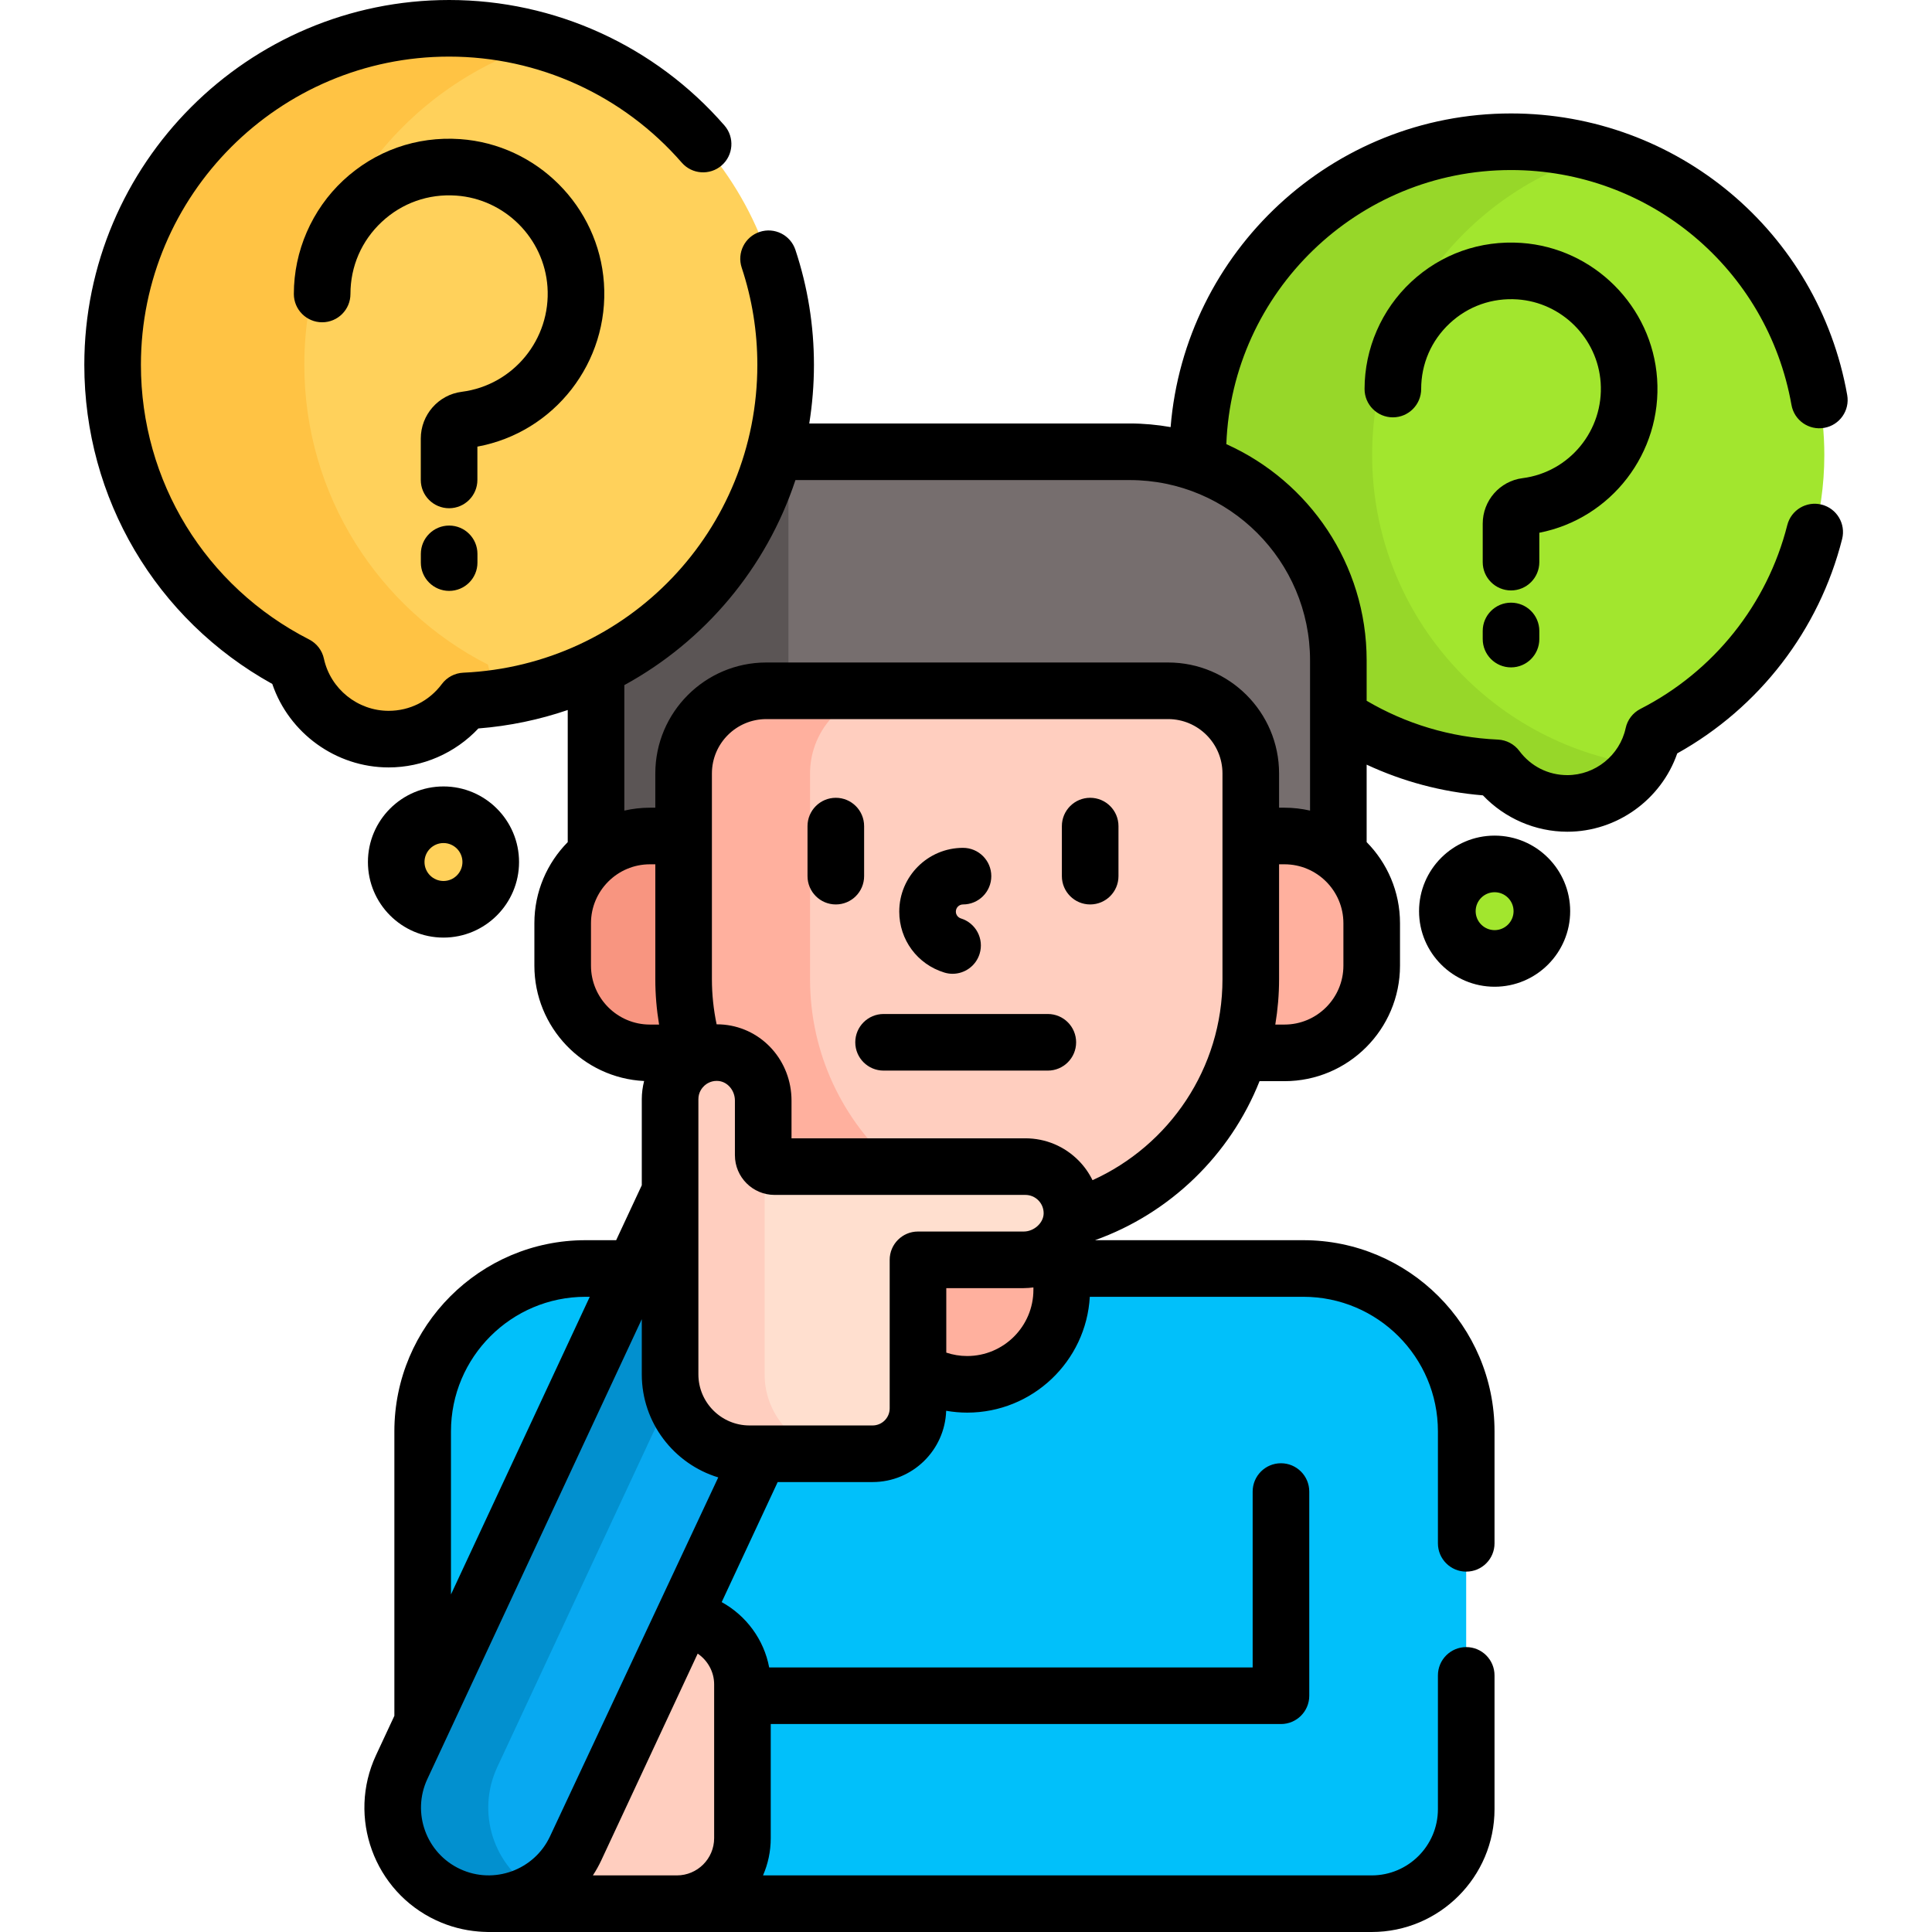 <svg width="64" height="64" viewBox="0 0 64 64" fill="none" xmlns="http://www.w3.org/2000/svg">
<path d="M43.175 42.02H35.169V42.726C35.169 44.455 33.767 45.857 32.038 45.857C31.441 45.857 30.883 45.69 30.408 45.4V46.654C30.408 47.484 29.735 48.157 28.905 48.157H24.827C23.374 48.157 22.196 46.98 22.196 45.526V42.02H19.395C16.415 42.02 14 44.435 14 47.415V60.899C14 62.094 14.969 63.062 16.164 63.062H45.438C47.167 63.062 48.569 61.66 48.569 59.931V47.415C48.569 44.435 46.154 42.02 43.175 42.02Z" fill="#01C0FA"/>
<path d="M22.609 53.635L19.069 61.225C18.853 61.689 18.539 62.075 18.164 62.373C18.39 62.785 18.838 63.062 19.339 63.062H22.422C23.621 63.062 24.594 62.09 24.594 60.891V55.797C24.593 54.661 23.721 53.73 22.609 53.635Z" fill="#FFCEBF"/>
<path d="M24.828 48.157C23.375 48.157 22.198 46.98 22.198 45.527V39.471L13.306 58.537C12.564 60.129 13.253 62.021 14.845 62.764C16.437 63.506 18.329 62.817 19.071 61.225L25.165 48.157H24.828Z" fill="#08A9F1"/>
<path d="M16.473 58.537L22.266 46.114C22.223 45.925 22.198 45.729 22.198 45.527V39.471L13.306 58.537C12.564 60.129 13.253 62.021 14.845 62.764C15.819 63.218 16.905 63.136 17.772 62.639C16.352 61.826 15.769 60.047 16.473 58.537Z" fill="#0290CF"/>
<path d="M50.056 4.695C44.325 4.695 39.68 9.341 39.68 15.072C39.68 15.164 39.684 15.255 39.686 15.346C42.392 16.283 44.336 18.851 44.336 21.876V23.728C45.853 24.732 47.648 25.35 49.582 25.437C50.113 26.151 50.963 26.614 51.922 26.614C53.319 26.614 54.486 25.631 54.77 24.318C58.132 22.601 60.433 19.105 60.433 15.072C60.433 9.341 55.787 4.695 50.056 4.695Z" fill="#A2E62E"/>
<path d="M45.454 15.072C45.454 10.343 48.618 6.356 52.944 5.105C52.027 4.84 51.059 4.695 50.056 4.695C44.325 4.695 39.68 9.341 39.68 15.072C39.68 15.164 39.684 15.255 39.686 15.346C42.392 16.283 44.336 18.851 44.336 21.876V23.728C45.853 24.732 47.648 25.35 49.582 25.437C50.113 26.151 50.963 26.614 51.922 26.614C52.923 26.614 53.803 26.108 54.328 25.34C49.31 24.611 45.454 20.292 45.454 15.072Z" fill="#97D729"/>
<path d="M37.426 14.966H25.648C24.808 18.115 22.623 20.714 19.746 22.113V28.311C20.238 27.925 20.857 27.694 21.531 27.694H22.647V25.622C22.647 24.109 23.873 22.884 25.385 22.884H38.697C40.209 22.884 41.435 24.109 41.435 25.622V27.694H42.551C43.225 27.694 43.844 27.925 44.336 28.311V21.876C44.336 18.059 41.242 14.966 37.426 14.966Z" fill="#766E6E"/>
<path d="M25.648 14.966C24.808 18.115 22.623 20.714 19.746 22.113V28.311C20.238 27.925 20.857 27.694 21.531 27.694H22.647V25.622C22.647 24.109 23.873 22.884 25.385 22.884H26.118V16.222C26.118 15.528 26.68 14.966 27.374 14.966H25.648Z" fill="#5B5555"/>
<path d="M33.914 41.733H30.41V45.4C30.885 45.69 31.443 45.857 32.04 45.857C33.77 45.857 35.172 44.455 35.172 42.726V41.122C34.873 41.492 34.41 41.733 33.914 41.733Z" fill="#FFB09E"/>
<path d="M22.647 32.437V27.694H21.53C19.934 27.694 18.641 28.987 18.641 30.583V31.988C18.641 33.583 19.934 34.877 21.53 34.877H23.014C22.776 34.106 22.647 33.287 22.647 32.437Z" fill="#F89580"/>
<path d="M42.55 27.694H41.434V32.437C41.434 33.287 41.305 34.106 41.066 34.877H42.55C44.146 34.877 45.44 33.583 45.44 31.988V30.583C45.44 28.987 44.146 27.694 42.55 27.694Z" fill="#FFB09E"/>
<path d="M38.698 22.884H25.386C23.874 22.884 22.648 24.109 22.648 25.621V32.437C22.648 33.342 22.796 34.212 23.066 35.027C23.313 34.905 23.597 34.846 23.896 34.876C24.694 34.954 25.285 35.657 25.285 36.459V38.269C25.285 38.477 25.453 38.645 25.661 38.645H33.968C34.83 38.645 35.527 39.352 35.512 40.218C35.511 40.263 35.507 40.306 35.502 40.349C38.93 39.351 41.436 36.188 41.436 32.438V25.622C41.436 24.109 40.21 22.884 38.698 22.884Z" fill="#FFCEBF"/>
<path d="M23.896 34.876C24.694 34.954 25.285 35.657 25.285 36.459V38.269C25.285 38.477 25.454 38.645 25.661 38.645H29.658C27.928 37.135 26.834 34.915 26.834 32.437V25.622C26.834 24.109 28.059 22.884 29.572 22.884H25.386C23.874 22.884 22.648 24.109 22.648 25.622V32.437C22.648 33.342 22.796 34.212 23.066 35.027C23.314 34.905 23.597 34.846 23.896 34.876Z" fill="#FFB09E"/>
<path d="M33.963 38.645H25.656C25.449 38.645 25.28 38.477 25.28 38.269V36.459C25.28 35.657 24.689 34.954 23.891 34.876C22.975 34.786 22.195 35.512 22.195 36.411V45.527C22.195 46.98 23.373 48.157 24.826 48.157H28.904C29.734 48.157 30.407 47.485 30.407 46.654V41.733H33.912C34.746 41.733 35.492 41.052 35.507 40.218C35.523 39.352 34.825 38.645 33.963 38.645Z" fill="#FFDFCF"/>
<path d="M25.329 45.527V38.45C25.299 38.396 25.28 38.335 25.28 38.269V36.459C25.28 35.657 24.689 34.954 23.891 34.876C22.975 34.786 22.195 35.512 22.195 36.411V45.527C22.195 46.98 23.373 48.157 24.826 48.157H27.96C26.507 48.157 25.329 46.98 25.329 45.527Z" fill="#FFCEBF"/>
<path d="M49.511 31.75C50.376 31.75 51.077 31.049 51.077 30.184C51.077 29.319 50.376 28.618 49.511 28.618C48.646 28.618 47.945 29.319 47.945 30.184C47.945 31.049 48.646 31.75 49.511 31.75Z" fill="#A2E62E"/>
<path d="M3.73 12.085C3.73 5.928 8.721 0.938 14.878 0.938C21.034 0.938 26.025 5.928 26.025 12.085C26.025 18.07 21.308 22.953 15.388 23.22C14.817 23.988 13.904 24.485 12.874 24.485C11.373 24.485 10.119 23.428 9.814 22.018C6.203 20.174 3.73 16.418 3.73 12.085Z" fill="#FFD15B"/>
<path d="M16.164 22.018C12.553 20.174 10.081 16.418 10.081 12.085C10.081 7.032 13.443 2.764 18.053 1.397C17.047 1.099 15.981 0.938 14.878 0.938C8.721 0.938 3.73 5.928 3.73 12.085C3.73 16.418 6.203 20.174 9.814 22.018C10.119 23.428 11.373 24.485 12.874 24.485C13.904 24.485 14.817 23.988 15.388 23.22C15.807 23.201 16.219 23.157 16.624 23.093C16.408 22.771 16.249 22.409 16.164 22.018Z" fill="#FFC344"/>
<path d="M14.691 30.121C15.555 30.121 16.256 29.42 16.256 28.556C16.256 27.691 15.555 26.99 14.691 26.99C13.826 26.99 13.125 27.691 13.125 28.556C13.125 29.42 13.826 30.121 14.691 30.121Z" fill="#FFD15B"/>
<path d="M60.344 16.716C59.842 16.589 59.333 16.893 59.206 17.395C58.54 20.025 56.767 22.244 54.342 23.483C54.091 23.611 53.911 23.845 53.852 24.12C53.657 25.022 52.844 25.677 51.92 25.677C51.288 25.677 50.71 25.385 50.332 24.878C50.164 24.652 49.903 24.513 49.622 24.5C48.033 24.429 46.554 23.968 45.272 23.214V21.876C45.272 18.688 43.36 15.94 40.624 14.713C40.814 9.674 44.97 5.633 50.054 5.633C54.639 5.633 58.546 8.905 59.345 13.414C59.435 13.924 59.922 14.264 60.432 14.173C60.942 14.083 61.282 13.596 61.191 13.086C60.233 7.681 55.55 3.758 50.054 3.758C44.127 3.758 39.25 8.34 38.778 14.148C38.338 14.071 37.886 14.028 37.424 14.028H26.808C26.909 13.395 26.963 12.746 26.963 12.085C26.963 10.784 26.756 9.503 26.349 8.277C26.186 7.785 25.656 7.519 25.165 7.682C24.673 7.845 24.407 8.376 24.57 8.867C24.914 9.903 25.088 10.985 25.088 12.085C25.088 17.558 20.808 22.038 15.346 22.284C15.064 22.297 14.804 22.435 14.636 22.661C14.216 23.224 13.574 23.547 12.874 23.547C11.848 23.547 10.947 22.821 10.73 21.82C10.671 21.545 10.491 21.311 10.24 21.183C6.803 19.428 4.668 15.941 4.668 12.085C4.668 6.455 9.248 1.875 14.878 1.875C17.834 1.875 20.642 3.155 22.584 5.387C22.924 5.778 23.516 5.819 23.907 5.479C24.297 5.139 24.338 4.547 23.999 4.157C21.701 1.515 18.376 0 14.878 0C8.214 0 2.793 5.421 2.793 12.085C2.793 16.51 5.168 20.523 9.02 22.657C9.572 24.284 11.126 25.422 12.874 25.422C14.001 25.422 15.082 24.947 15.847 24.131C16.877 24.05 17.869 23.84 18.807 23.52V27.896C18.124 28.588 17.702 29.537 17.702 30.583V31.988C17.702 34.033 19.316 35.71 21.337 35.81C21.288 36.005 21.26 36.206 21.26 36.411V39.263L20.411 41.083H19.396C15.904 41.083 13.064 43.923 13.064 47.415V56.839L12.457 58.141C11.497 60.199 12.39 62.654 14.448 63.613C14.902 63.825 15.375 63.945 15.847 63.984C15.851 63.984 15.935 63.991 15.972 63.993C16.036 63.997 16.1 64 16.165 64H45.439C47.683 64 49.508 62.175 49.508 59.931V55.5C49.508 54.982 49.089 54.562 48.571 54.562C48.053 54.562 47.633 54.982 47.633 55.5V59.931C47.633 61.141 46.649 62.125 45.439 62.125H25.276C25.441 61.746 25.532 61.329 25.532 60.891V57.111H42.433C42.951 57.111 43.371 56.691 43.371 56.174V49.41C43.371 48.892 42.951 48.472 42.433 48.472C41.916 48.472 41.496 48.892 41.496 49.41V55.236H25.48C25.307 54.311 24.716 53.517 23.907 53.072L25.762 49.095H28.906C30.225 49.095 31.3 48.042 31.343 46.734C31.569 46.773 31.802 46.795 32.039 46.795C34.205 46.795 35.981 45.094 36.101 42.958H43.176C45.634 42.958 47.633 44.957 47.633 47.415V51.125C47.633 51.643 48.053 52.062 48.571 52.062C49.089 52.062 49.508 51.643 49.508 51.125V47.415C49.508 43.923 46.668 41.083 43.176 41.083H36.273C38.759 40.194 40.753 38.261 41.724 35.815H42.55C44.66 35.815 46.377 34.098 46.377 31.988V30.583C46.377 29.537 45.955 28.588 45.272 27.896V25.33C46.456 25.881 47.752 26.236 49.123 26.347C49.846 27.108 50.861 27.552 51.92 27.552C53.567 27.552 55.031 26.485 55.561 24.957C58.279 23.442 60.259 20.874 61.023 17.855C61.15 17.353 60.846 16.843 60.344 16.716ZM19.577 31.988V30.583C19.577 29.507 20.453 28.631 21.529 28.631H21.708V32.437C21.708 32.949 21.752 33.45 21.833 33.94H21.529C20.453 33.94 19.577 33.064 19.577 31.988ZM14.939 47.415C14.939 44.957 16.938 42.958 19.396 42.958H19.537L14.939 52.818V47.415ZM15.241 61.914C14.12 61.392 13.633 60.054 14.156 58.934L21.26 43.699V45.527C21.26 47.134 22.329 48.496 23.793 48.941L18.221 60.829C17.698 61.95 16.361 62.437 15.241 61.914ZM23.657 60.891C23.657 61.571 23.104 62.125 22.423 62.125H19.64C19.744 61.966 19.838 61.798 19.92 61.622L23.112 54.778C23.441 55.002 23.657 55.378 23.657 55.797V60.891ZM34.233 42.726C34.233 43.936 33.249 44.92 32.039 44.92C31.797 44.92 31.564 44.88 31.347 44.807V42.671H33.913C34.022 42.671 34.128 42.661 34.233 42.648V42.726H34.233ZM33.913 40.796H30.409C29.892 40.796 29.472 41.216 29.472 41.733V46.654C29.472 46.966 29.218 47.22 28.906 47.22H24.828C23.894 47.22 23.135 46.46 23.135 45.527V36.411C23.135 36.18 23.261 36.031 23.335 35.963C23.403 35.902 23.541 35.806 23.74 35.806C23.76 35.806 23.78 35.807 23.802 35.809C24.106 35.839 24.345 36.124 24.345 36.459V38.269C24.345 38.993 24.934 39.583 25.658 39.583H33.965C34.129 39.583 34.283 39.647 34.398 39.764C34.513 39.881 34.575 40.036 34.572 40.201C34.566 40.513 34.252 40.796 33.913 40.796ZM40.496 32.438C40.496 35.396 38.727 37.948 36.191 39.095C36.076 38.86 35.924 38.643 35.736 38.451C35.265 37.972 34.636 37.708 33.965 37.708H26.22V36.459C26.22 35.15 25.259 34.068 23.985 33.943C23.903 33.935 23.821 33.932 23.739 33.932C23.638 33.449 23.583 32.95 23.583 32.438V25.622C23.583 24.629 24.391 23.821 25.384 23.821H38.696C39.688 23.821 40.496 24.629 40.496 25.622V32.438H40.496ZM38.695 21.946H25.384C23.357 21.946 21.708 23.595 21.708 25.622V26.756H21.529C21.238 26.756 20.955 26.79 20.682 26.852V22.695C23.343 21.241 25.385 18.818 26.35 15.903H37.424C40.718 15.903 43.397 18.582 43.397 21.876V26.852C43.124 26.79 42.841 26.756 42.55 26.756H42.371V25.621C42.371 23.595 40.722 21.946 38.695 21.946ZM44.502 31.988C44.502 33.064 43.626 33.94 42.55 33.94H42.246C42.327 33.45 42.371 32.949 42.371 32.437V28.631H42.55C43.626 28.631 44.502 29.507 44.502 30.583V31.988Z" fill="black"/>
<path d="M50.992 17.648C53.37 17.183 55.064 15.003 54.894 12.545C54.729 10.146 52.795 8.213 50.397 8.047C49.035 7.954 47.738 8.413 46.745 9.34C45.765 10.255 45.203 11.547 45.203 12.887C45.203 13.405 45.623 13.825 46.141 13.825C46.658 13.825 47.078 13.405 47.078 12.887C47.078 12.053 47.414 11.28 48.024 10.711C48.634 10.142 49.43 9.861 50.268 9.918C51.737 10.02 52.922 11.204 53.024 12.674C53.132 14.251 51.995 15.641 50.436 15.84C49.684 15.935 49.117 16.583 49.117 17.346V18.622C49.117 19.139 49.537 19.559 50.055 19.559C50.572 19.559 50.992 19.139 50.992 18.622V17.648Z" fill="black"/>
<path d="M50.055 19.964C49.537 19.964 49.117 20.383 49.117 20.901V21.17C49.117 21.688 49.537 22.108 50.055 22.108C50.572 22.108 50.992 21.688 50.992 21.17V20.901C50.992 20.383 50.572 19.964 50.055 19.964Z" fill="black"/>
<path d="M28.625 29.023V27.366C28.625 26.848 28.205 26.428 27.688 26.428C27.17 26.428 26.75 26.848 26.75 27.366V29.023C26.75 29.541 27.17 29.961 27.688 29.961C28.205 29.961 28.625 29.541 28.625 29.023Z" fill="black"/>
<path d="M36.113 26.428C35.596 26.428 35.176 26.848 35.176 27.366V29.023C35.176 29.541 35.596 29.961 36.113 29.961C36.631 29.961 37.051 29.541 37.051 29.023V27.366C37.051 26.848 36.631 26.428 36.113 26.428Z" fill="black"/>
<path d="M34.711 33.59H29.27C28.752 33.59 28.332 34.01 28.332 34.528C28.332 35.045 28.752 35.465 29.27 35.465H34.711C35.228 35.465 35.648 35.045 35.648 34.528C35.648 34.01 35.228 33.59 34.711 33.59Z" fill="black"/>
<path d="M31.28 32.216C31.372 32.245 31.464 32.258 31.556 32.258C31.956 32.258 32.327 31.999 32.451 31.596C32.604 31.101 32.326 30.576 31.831 30.424C31.75 30.399 31.664 30.318 31.664 30.198C31.664 30.067 31.77 29.961 31.901 29.961C32.419 29.961 32.838 29.541 32.838 29.023C32.838 28.506 32.419 28.086 31.901 28.086C30.736 28.086 29.789 29.033 29.789 30.198C29.789 31.131 30.388 31.942 31.28 32.216Z" fill="black"/>
<path d="M49.511 27.681C48.131 27.681 47.008 28.804 47.008 30.184C47.008 31.564 48.131 32.687 49.511 32.687C50.891 32.687 52.014 31.564 52.014 30.184C52.014 28.804 50.891 27.681 49.511 27.681ZM49.511 30.812C49.165 30.812 48.883 30.53 48.883 30.184C48.883 29.837 49.165 29.556 49.511 29.556C49.857 29.556 50.139 29.837 50.139 30.184C50.139 30.53 49.857 30.812 49.511 30.812Z" fill="black"/>
<path d="M15.814 14.795C18.364 14.326 20.187 12 20.006 9.375C19.831 6.833 17.782 4.784 15.239 4.608C13.796 4.509 12.422 4.995 11.368 5.978C10.33 6.948 9.734 8.318 9.734 9.738C9.734 10.256 10.154 10.676 10.672 10.676C11.19 10.676 11.609 10.256 11.609 9.738C11.609 8.823 11.978 7.974 12.648 7.349C13.317 6.725 14.191 6.415 15.11 6.479C16.724 6.59 18.024 7.891 18.136 9.504C18.255 11.235 17.007 12.761 15.295 12.979C14.522 13.077 13.939 13.743 13.939 14.528V15.899C13.939 16.416 14.359 16.836 14.877 16.836C15.394 16.836 15.814 16.416 15.814 15.899V14.795Z" fill="black"/>
<path d="M14.879 17.41C14.361 17.41 13.941 17.83 13.941 18.348V18.637C13.941 19.154 14.361 19.574 14.879 19.574C15.397 19.574 15.816 19.154 15.816 18.637V18.348C15.816 17.83 15.397 17.41 14.879 17.41Z" fill="black"/>
<path d="M14.691 31.059C16.071 31.059 17.194 29.936 17.194 28.556C17.194 27.175 16.071 26.052 14.691 26.052C13.31 26.052 12.188 27.175 12.188 28.556C12.188 29.936 13.31 31.059 14.691 31.059ZM14.691 27.927C15.037 27.927 15.319 28.209 15.319 28.555C15.319 28.902 15.037 29.184 14.691 29.184C14.344 29.184 14.062 28.902 14.062 28.555C14.062 28.209 14.344 27.927 14.691 27.927Z" fill="black"/>
</svg>
